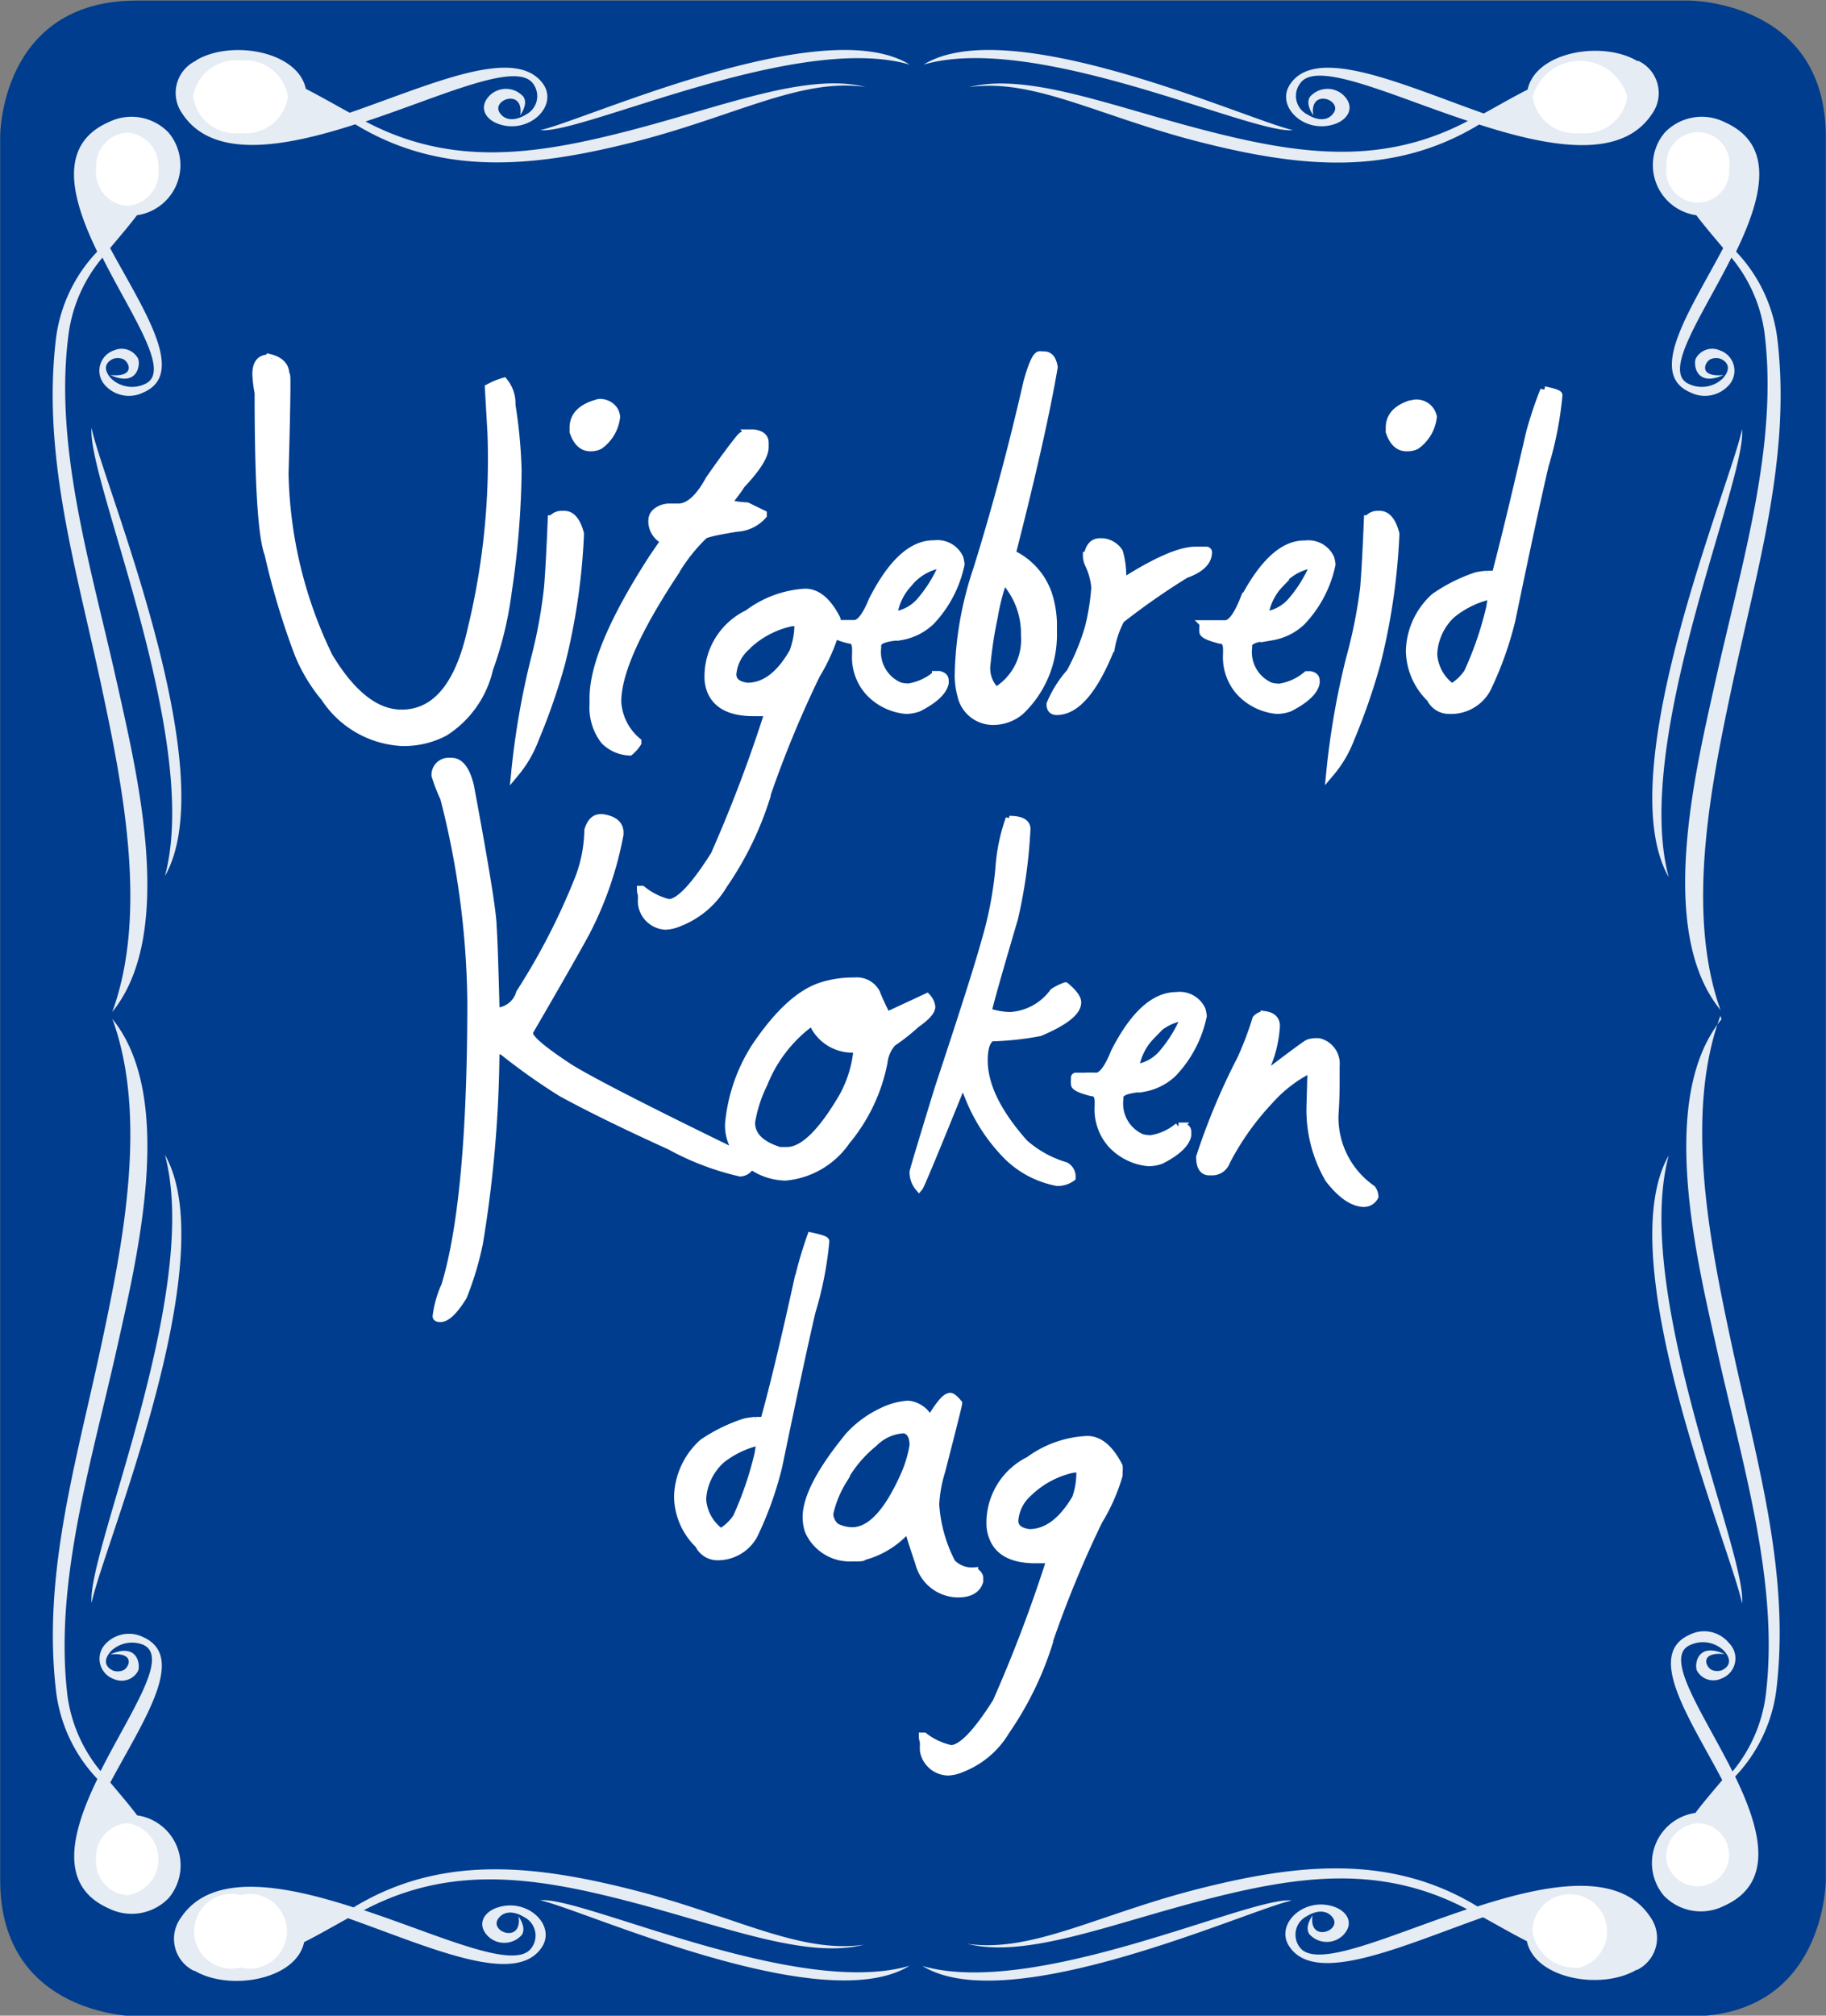 <svg xmlns="http://www.w3.org/2000/svg" viewBox="0 0 97.86 107.98"><rect x="0" y="0" width="97.86" height="107.98" fill="#808080" stroke="none"/><defs><style>.cls-1,.cls-6{fill:none}.cls-2{fill:#003d8e}.cls-3,.cls-4{fill:#fff}.cls-3{opacity:.9}.cls-5{clip-path:url(#clip-path)}.cls-6{stroke:#fff;stroke-miterlimit:5.05;stroke-width:.43px}</style><clipPath id="clip-path" transform="translate(-4.33 -3.97)"><path class="cls-1" transform="rotate(-1.99 52.85 57.65)" d="M1.92 1.74h101.84v111.65H1.92z"/></clipPath></defs><title>label-uitgebreid</title><g id="Layer_2" data-name="Layer 2"><g id="Layer_1-2" data-name="Layer 1"><path class="cls-2" d="M94.86 4s7.32 0 7.32 7.3v93.39s0 7.3-7.32 7.3h-83.2s-7.32 0-7.32-7.3V11.26S4.33 4 11.66 4z" transform="translate(-4.33 -3.97)"/><path class="cls-3" d="M10.05 16.89c-1.31-2.55-2.23-5 .12-6.08a2.51 2.51 0 0 1 2.92.36 2.29 2.29 0 0 1-.9 3.64c1.52-2.6-.18-3.2-1.4-2.63a1.76 1.76 0 0 0 .45 3.32c-.35.46-.77.93-1.19 1.39M11.61 15a1.31 1.31 0 0 1-.7-2.48c.92-.46 2.19.06.7 2.48m-1.27 43.2c1.93-5.25.59-12-.55-17.36-1.36-6.4-3.22-12.39-2.46-18.74a8.24 8.24 0 0 1 2.21-4.65c-1.35-2.79-2.17-5.71.62-6.94a2.75 2.75 0 0 1 3.2.56 2.71 2.71 0 0 1-1.69 4.43c-.42.56-.93 1.15-1.44 1.76C12 20.54 14.38 24 12 25a1.72 1.72 0 0 1-2-.35 1.15 1.15 0 0 1 .44-1.91 1 1 0 0 1 1.29.44c.13.3 0 1.55-1.49.88 1.42.14 1-.77.64-.87a.78.78 0 0 0-.48 0c-.42.19-.57.56-.11 1.06a1.62 1.62 0 0 0 1.81.29c1.44-.64-.71-3.64-2.28-6.77A8 8 0 0 0 8 21.9c-.79 6.1 1.23 12.47 2.64 18.84 1.07 4.8 3.11 13.28-.31 17.46m-.29 41.62c-1.31 2.55-2.23 5 .12 6.08a2.51 2.51 0 0 0 2.92-.35 2.29 2.29 0 0 0-.9-3.64c1.52 2.6-.18 3.2-1.4 2.63a1.76 1.76 0 0 1 .45-3.32c-.35-.46-.77-.93-1.19-1.39m1.56 1.91a1.31 1.31 0 0 0-.7 2.48c.92.46 2.19-.06.7-2.48m-1.26-43.22c1.93 5.25.59 12-.55 17.36-1.36 6.41-3.21 12.4-2.45 18.74a8.25 8.25 0 0 0 2.21 4.65c-1.35 2.79-2.17 5.71.62 6.94a2.75 2.75 0 0 0 3.2-.56 2.71 2.71 0 0 0-1.69-4.43c-.42-.56-.93-1.15-1.44-1.76 1.76-3.29 4.14-6.73 1.76-7.79a1.72 1.72 0 0 0-2 .35 1.15 1.15 0 0 0 .44 1.9 1 1 0 0 0 1.29-.44c.13-.3 0-1.55-1.49-.88 1.42-.14 1 .77.64.87a.78.78 0 0 1-.48 0c-.42-.19-.57-.56-.11-1.06a1.62 1.62 0 0 1 1.71-.33c1.44.64-.71 3.64-2.28 6.77a8 8 0 0 1-1.77-4c-.74-6.1 1.28-12.5 2.69-18.85 1.07-4.8 3.11-13.28-.3-17.46m-1.1 31.3c-.28-2.66 5.9-16.64 3.93-24 3.21 5.63-3.36 21.12-3.93 24m87.63-72.95c1.31-2.55 2.23-5-.12-6.08a2.51 2.51 0 0 0-2.92.36 2.29 2.29 0 0 0 .9 3.64c-1.52-2.6.18-3.2 1.4-2.63a1.76 1.76 0 0 1-.45 3.32c.35.46.77.93 1.19 1.39M95.31 15a1.31 1.31 0 0 0 .7-2.48c-.92-.46-2.19.06-.7 2.48m1.27 43.2c-1.93-5.25-.59-12 .55-17.36 1.36-6.41 3.21-12.4 2.45-18.74a8.25 8.25 0 0 0-2.21-4.65c1.35-2.79 2.17-5.71-.62-6.94a2.75 2.75 0 0 0-3.2.56 2.71 2.71 0 0 0 1.69 4.43c.42.56.93 1.15 1.44 1.76-1.73 3.28-4.14 6.74-1.74 7.74a1.72 1.72 0 0 0 2-.35 1.15 1.15 0 0 0-.44-1.91 1 1 0 0 0-1.29.44c-.13.3 0 1.55 1.49.88-1.42.14-1-.77-.64-.87a.79.79 0 0 1 .48 0c.42.19.57.56.11 1.06a1.62 1.62 0 0 1-1.81.29c-1.44-.64.71-3.64 2.28-6.77a8 8 0 0 1 1.77 4c.77 6.07-1.25 12.46-2.66 18.84-1.07 4.8-3.11 13.28.3 17.46m.28 41.62c1.31 2.55 2.24 5-.12 6.08a2.51 2.51 0 0 1-2.92-.36 2.29 2.29 0 0 1 .9-3.64c-1.52 2.6.18 3.2 1.4 2.63a1.76 1.76 0 0 0-.45-3.32c.35-.46.77-.93 1.19-1.39m-1.55 1.91a1.31 1.31 0 0 1 .7 2.48c-.92.46-2.19-.06-.7-2.48m1.27-43.21c-1.93 5.25-.59 12 .55 17.36 1.36 6.41 3.21 12.4 2.45 18.74a8.24 8.24 0 0 1-2.21 4.65c1.35 2.79 2.17 5.71-.62 6.94a2.75 2.75 0 0 1-3.2-.56 2.71 2.71 0 0 1 1.69-4.43c.42-.56.93-1.15 1.44-1.76-1.73-3.29-4.14-6.73-1.74-7.79A1.72 1.72 0 0 1 97 92a1.15 1.15 0 0 1-.44 1.9 1 1 0 0 1-1.29-.44c-.13-.3 0-1.55 1.49-.88-1.42-.14-1 .77-.64.87a.78.78 0 0 0 .48 0c.42-.19.57-.56.11-1.06a1.62 1.62 0 0 0-1.81-.29c-1.44.64.71 3.64 2.28 6.77a8 8 0 0 0 1.77-4c.77-6.07-1.25-12.46-2.66-18.84-1.07-4.8-3.11-13.28.3-17.46m1.1 31.3c.28-2.66-5.9-16.64-3.93-24-3.21 5.63 3.36 21.12 3.93 24m0-62.91c.28 2.66-5.9 16.64-3.93 24-3.21-5.63 3.36-21.12 3.93-24M20 8.83c.26 1.32-2.53 1.74-3.33.59-.57-.82.14-1.9 3.33-.59m2.55 1.39c-3.41 1.17-6.72 2-8.11-.11a1.72 1.72 0 0 1 .47-2.61c1.48-.9 4-.57 4.86.8-3.67-1.44-4.36.35-3.36 1.44s4 .87 4.28-.59c.62.32 1.24.68 1.86 1.06m10.74.73c2.2.25 13.74-5.26 19.79-3.51-4.64-2.86-17.43 3-19.79 3.51m53.59-2.11c-.26 1.32 2.53 1.74 3.33.59.57-.82-.14-1.9-3.33-.59m-2.54 1.39c3.41 1.17 6.72 2 8.11-.11A1.72 1.72 0 0 0 92 7.5c-1.48-.91-4-.57-4.86.8 3.67-1.44 4.36.35 3.36 1.44s-4 .87-4.28-.59c-.62.32-1.24.68-1.86 1.06m-10.74.73c-2.2.25-13.74-5.27-19.79-3.51 4.64-2.86 17.43 3 19.79 3.51m18.49-3.68c-1.86-1.14-5.48-.53-5.91 1.51-.74.37-1.53.83-2.35 1.28-4.38-1.55-9-3.69-10.39-1.55-.77 1.17.77 2.66 2.39 2.12.74-.25 1.12-.92.48-1.55a1.25 1.25 0 0 0-1.79.08c-.14.21-.14.52.17 1-.22-1.47 1.56-.84 1.1-.14-.25.38-.75.5-1.42.09A1.11 1.11 0 0 1 74 8.45c.85-1.29 4.86.63 9 2-4.63 2.44-9.08 1.8-14.17.48S59.4 7.85 56.25 8.64c3.51-.51 7.1 1.63 12.63 3 5.21 1.3 10.14 1.79 14.72-1 3.72 1.2 7.61 1.93 9.26-.56a1.91 1.91 0 0 0-.75-2.86m-77.3 0c1.86-1.14 5.48-.53 5.91 1.51.74.38 1.53.83 2.35 1.28C27.45 8.5 32 6.36 33.46 8.5c.77 1.17-.78 2.66-2.39 2.12-.74-.25-1.12-.92-.48-1.55a1.25 1.25 0 0 1 1.79.08c.14.21.14.52-.17 1 .22-1.47-1.56-.84-1.1-.14.25.38.75.5 1.42.09a1.11 1.11 0 0 0 .39-1.62c-.85-1.29-4.86.63-9 2 4.63 2.44 9.08 1.8 14.17.48s9.48-3.12 12.63-2.33c-3.51-.51-7.1 1.63-12.63 3-5.21 1.3-10.14 1.79-14.72-1-3.72 1.2-7.61 1.93-9.26-.56a1.91 1.91 0 0 1 .75-2.86M20 107.88c.26-1.32-2.53-1.74-3.33-.59-.57.82.14 1.9 3.33.59m2.54-1.39c-3.41-1.17-6.72-2-8.11.11a1.72 1.72 0 0 0 .47 2.61c1.48.91 4 .57 4.86-.8-3.67 1.44-4.36-.35-3.36-1.44s4-.87 4.28.59c.62-.32 1.24-.68 1.86-1.06m10.74-.73c2.2-.25 13.74 5.27 19.79 3.51-4.64 2.86-17.43-3-19.79-3.51m53.56 2.12c-.26-1.32 2.53-1.74 3.33-.59.57.82-.14 1.9-3.33.59m-2.54-1.39c3.41-1.17 6.72-2 8.11.11a1.72 1.72 0 0 1-.47 2.61c-1.48.9-4 .57-4.86-.8 3.67 1.44 4.36-.35 3.36-1.44s-4-.87-4.28.59c-.62-.32-1.24-.68-1.86-1.06m-10.74-.73c-2.2-.25-13.74 5.26-19.79 3.51 4.64 2.86 17.43-3 19.79-3.51m18.51 3.69c-1.86 1.14-5.48.53-5.91-1.51-.74-.37-1.53-.83-2.35-1.28-4.38 1.55-9 3.69-10.39 1.55-.77-1.17.78-2.66 2.39-2.12.74.25 1.12.92.48 1.55a1.25 1.25 0 0 1-1.79-.08c-.14-.21-.14-.52.17-1-.22 1.47 1.56.84 1.1.14-.25-.37-.75-.5-1.42-.09a1.11 1.11 0 0 0-.39 1.62c.85 1.29 4.86-.63 9-2-4.63-2.44-9.08-1.8-14.17-.48s-9.48 3.12-12.63 2.33c3.51.51 7.1-1.63 12.63-3 5.21-1.3 10.14-1.79 14.72 1 3.72-1.2 7.61-1.93 9.26.56a1.91 1.91 0 0 1-.75 2.86m-77.3 0c1.86 1.14 5.48.53 5.91-1.51.74-.37 1.53-.83 2.35-1.28 4.38 1.55 9 3.69 10.39 1.55.77-1.17-.77-2.66-2.39-2.12-.74.25-1.12.92-.48 1.55a1.25 1.25 0 0 0 1.79-.08c.14-.21.14-.52-.17-1 .22 1.47-1.56.84-1.1.14.25-.37.75-.5 1.42-.09a1.11 1.11 0 0 1 .39 1.62c-.85 1.29-4.86-.63-9-2 4.63-2.44 9.08-1.8 14.17-.48s9.48 3.12 12.63 2.33c-3.51.51-7.1-1.63-12.63-3-5.21-1.3-10.14-1.79-14.72 1-3.72-1.2-7.61-1.93-9.26.56a1.91 1.91 0 0 0 .75 2.86M9.24 26.9c-.28 2.66 5.9 16.64 3.93 24 3.21-5.63-3.36-21.12-3.93-24" transform="translate(-4.33 -3.97)"/><path class="cls-4" d="M93.63 13A1.69 1.69 0 1 0 97 13a1.69 1.69 0 1 0-3.34 0M89 11.1a2.3 2.3 0 0 0 2.54-1.94 2.63 2.63 0 0 0-5.07 0A2.3 2.3 0 0 0 89 11.1m-71.78 0a2.3 2.3 0 0 0 2.54-1.94 2.3 2.3 0 0 0-2.54-1.94 2.3 2.3 0 0 0-2.54 1.94 2.3 2.3 0 0 0 2.54 1.94m0 98.27a2 2 0 1 0 0-3.88 2 2 0 1 0 0 3.88m71.78 0a2 2 0 1 0-2.54-1.94 2.3 2.3 0 0 0 2.54 1.94M9.48 13a1.81 1.81 0 0 0 1.67 2 1.81 1.81 0 0 0 1.67-2 1.81 1.81 0 0 0-1.67-1.93A1.81 1.81 0 0 0 9.48 13m84.15 90.57a1.69 1.69 0 1 0 1.67-1.93 1.81 1.81 0 0 0-1.67 1.93m-84.15 0a1.81 1.81 0 0 0 1.67 1.93 1.95 1.95 0 0 0 0-3.86 1.81 1.81 0 0 0-1.67 1.93" transform="translate(-4.33 -3.97)"/><g class="cls-5"><path class="cls-4" d="M59.43 83.94a4.94 4.94 0 0 1 2.45-1.3h.35v.14a4.22 4.22 0 0 1-.23 1.45q-1.1 1.87-2.51 1.87-.8-.1-.8-.67a2.21 2.21 0 0 1 .74-1.47m.06-1.73a3.72 3.72 0 0 0-2.08 3.36 2 2 0 0 0 .14.75q.45 1.16 2.27 1.16h.8v.06a75.64 75.64 0 0 1-2.88 7.59q-1.59 2.52-2.45 2.52a3.61 3.61 0 0 1-1.44-.67h-.06a.74.74 0 0 0 .06.28.22.22 0 0 0 0 .12 2 2 0 0 0 0 .39 1.34 1.34 0 0 0 1.29 1.08 2 2 0 0 0 .74-.18 4.73 4.73 0 0 0 2.35-2 17.45 17.45 0 0 0 2.33-4.8v-.06a58.27 58.27 0 0 1 2.64-6.39A10.12 10.12 0 0 0 64.28 83v-.22a1 1 0 0 0 0-.26q-.72-1.41-1.68-1.41a5.66 5.66 0 0 0-3.07 1.14m-10 1.06a6.56 6.56 0 0 1 1.66-2 2.43 2.43 0 0 1 1.59-.73h.06q.49.12.49.86a6.5 6.5 0 0 1-.52 1.56q-1.33 3-2.81 3a2 2 0 0 1-.88-.22 1 1 0 0 1-.35-.71 5.75 5.75 0 0 1 .76-1.77m5.74-4.46q-.31 0-1 1.16l-.18-.1a1.41 1.41 0 0 0-1.09-.68 3.63 3.63 0 0 0-1.41.39 5.59 5.59 0 0 0-1.76 1.3q-2.27 2.77-2.27 4.34a2.3 2.3 0 0 0 .12.73A2.39 2.39 0 0 0 50 87.4h.14c.3 0 .45 0 .45-.06A4.71 4.71 0 0 0 53 85.83q.2.71.59 1.85a2.16 2.16 0 0 0 2.08 1.65q.94 0 1.14-.65v-.18q0-.18-.27-.35a1.51 1.51 0 0 1-1.21-.45 7.86 7.86 0 0 1-.88-3.14 7.38 7.38 0 0 1 .33-1.81q.9-3.5.9-3.6c-.19-.23-.33-.35-.43-.35zm-12.32 3.4a5.08 5.08 0 0 1 2-1l.18.08a4 4 0 0 0-.1.53 18.28 18.28 0 0 1-1.17 3.44 2.66 2.66 0 0 1-.86.81 2.37 2.37 0 0 1-1-1.79 3.1 3.1 0 0 1 1-2.1m4.21-9.73q-1.21 5.09-1.92 7.61h-.47a3.65 3.65 0 0 0-.57.08 8.72 8.72 0 0 0-2.25 1.1 4 4 0 0 0-1.33 2.87 3.61 3.61 0 0 0 1.12 2.57 1.09 1.09 0 0 0 1 .63 2.19 2.19 0 0 0 1.92-1.12 18.47 18.47 0 0 0 1.33-3.71q1.16-5.6 1.78-8.27a18.8 18.8 0 0 0 .74-3.77q0-.1-.76-.26a21.42 21.42 0 0 0-.72 2.26" transform="translate(-4.33 -3.97)"/><path class="cls-6" d="M59.43 83.94a4.94 4.94 0 0 1 2.45-1.3h.35v.14a4.22 4.22 0 0 1-.23 1.45q-1.1 1.87-2.51 1.87-.8-.1-.8-.67a2.21 2.21 0 0 1 .74-1.49zm.06-1.73a3.72 3.72 0 0 0-2.08 3.36 2 2 0 0 0 .14.75q.45 1.18 2.27 1.18h.8v.06a75.64 75.64 0 0 1-2.88 7.59q-1.59 2.52-2.45 2.52a3.61 3.61 0 0 1-1.44-.67h-.06a.74.74 0 0 0 .06.28.22.22 0 0 0 0 .12 2 2 0 0 0 0 .39 1.34 1.34 0 0 0 1.29 1.08 2 2 0 0 0 .74-.18 4.73 4.73 0 0 0 2.35-2 17.45 17.45 0 0 0 2.33-4.8v-.06a58.27 58.27 0 0 1 2.64-6.39A10.12 10.12 0 0 0 64.28 83v-.22a1 1 0 0 0 0-.26q-.72-1.41-1.68-1.41a5.66 5.66 0 0 0-3.11 1.1zm-10 1.06a6.56 6.56 0 0 1 1.66-2 2.43 2.43 0 0 1 1.59-.73h.06q.49.12.49.86a6.5 6.5 0 0 1-.48 1.6q-1.33 3-2.81 3a2 2 0 0 1-.88-.22 1 1 0 0 1-.35-.71 5.75 5.75 0 0 1 .73-1.8zm5.74-4.46q-.31 0-1 1.16l-.18-.1a1.41 1.41 0 0 0-1.05-.65 3.63 3.63 0 0 0-1.41.39 5.59 5.59 0 0 0-1.76 1.3q-2.27 2.77-2.27 4.34a2.3 2.3 0 0 0 .12.73A2.39 2.39 0 0 0 50 87.4h.14c.3 0 .45 0 .45-.06A4.71 4.71 0 0 0 53 85.83q.2.71.59 1.85a2.16 2.16 0 0 0 2.08 1.65q.94 0 1.14-.65v-.18q0-.18-.27-.35a1.51 1.51 0 0 1-1.21-.45 7.86 7.86 0 0 1-.88-3.14 7.38 7.38 0 0 1 .33-1.81q.9-3.5.9-3.6c-.19-.23-.33-.35-.43-.35zm-12.32 3.4a5.08 5.08 0 0 1 2-1l.18.08a4 4 0 0 0-.1.53 18.28 18.28 0 0 1-1.17 3.44 2.66 2.66 0 0 1-.86.81 2.37 2.37 0 0 1-1-1.79 3.1 3.1 0 0 1 .96-2.07zm4.21-9.73q-1.12 5.09-1.83 7.61h-.47a3.65 3.65 0 0 0-.57.08 8.72 8.72 0 0 0-2.25 1.1 4 4 0 0 0-1.33 2.87 3.61 3.61 0 0 0 1.12 2.57 1.09 1.09 0 0 0 1 .63 2.19 2.19 0 0 0 1.92-1.12 18.47 18.47 0 0 0 1.33-3.71q1.16-5.6 1.78-8.27a18.8 18.8 0 0 0 .74-3.77q0-.1-.76-.26a21.42 21.42 0 0 0-.67 2.27z" transform="translate(-4.33 -3.97)"/><path class="cls-4" d="M71.66 58.56a17.23 17.23 0 0 1-.82 2.16 35.21 35.21 0 0 0-2.19 5.23q0 .77.49.77h.12a.79.79 0 0 0 .78-.53 14.39 14.39 0 0 1 2.31-3.26 7.33 7.33 0 0 1 2.27-1.73l-.06 2.14a7.36 7.36 0 0 0 1 3.79q1 1.28 1.88 1.28a.62.62 0 0 0 .55-.35.76.76 0 0 0-.14-.39 4.67 4.67 0 0 1-2-4q.06-.81.06-1.83v-.77A1.18 1.18 0 0 0 75 59.8h-.18a1.26 1.26 0 0 0-.35.06q-.1 0-2.62 1.93a6.51 6.51 0 0 0 .86-2.85q0-.51-.61-.59a.64.64 0 0 0-.39.2m-5.7.92a2.84 2.84 0 0 1 1.57-1q.14 0 .18.26a7.22 7.22 0 0 1-1.14 1.75 2.28 2.28 0 0 1-1.41.71 3.07 3.07 0 0 1 .79-1.72m-1.88.85q-.53 1.32-1 1.32a6.33 6.33 0 0 0-.63 0H62a.05.05 0 0 0-.06.06v.12a1.17 1.17 0 0 0 0 .22q0 .2.9.43.37 0 .37.51v.24a2.79 2.79 0 0 0 .67 2 3.08 3.08 0 0 0 2 1 2 2 0 0 0 .67-.12q1.27-.65 1.41-1.32v-.18c0-.15-.1-.24-.29-.28h-.18A3 3 0 0 1 66 65a2.12 2.12 0 0 1-.47-.06 2 2 0 0 1-1.21-2.08v-.12q0-.41 1.27-.49a3.06 3.06 0 0 0 1.59-.79 6.28 6.28 0 0 0 1.61-3.07 2.81 2.81 0 0 0-.06-.31 1.29 1.29 0 0 0-1.35-.75q-1.84 0-3.37 3m-5.64-12.5a9.88 9.88 0 0 0-.55 2.67 20.27 20.27 0 0 1-.78 4q-.49 1.79-2.47 7.76-1.35 4.4-1.35 4.5a1.24 1.24 0 0 0 .29.81q.12-.14 2.37-5.7a9 9 0 0 0 .33.92 9.4 9.4 0 0 0 2.08 3.14A5.14 5.14 0 0 0 61 67.29a1.29 1.29 0 0 0 .76-.24.64.64 0 0 0-.33-.61 5.82 5.82 0 0 1-2.21-1.22q-2.17-2.44-2.17-4.44 0-1 .41-1.24a15.56 15.56 0 0 0 2.6-.28q2-.85 2-1.59 0-.33-.63-.86a3 3 0 0 0-.63.31 3.11 3.11 0 0 1-2.33 1.28 3.85 3.85 0 0 1-1.21-.22q.08-.49 1.41-5a26.78 26.78 0 0 0 .67-4.8q0-.49-.92-.49zM45.26 62a7.46 7.46 0 0 1 2.64-3.34 1.16 1.16 0 0 0 .16.41 2.3 2.3 0 0 0 2.23 1.06 6.41 6.41 0 0 1-.78 2.59q-1.7 2.91-3 2.91h-.2a.32.32 0 0 1-.2 0q-1.53-.47-1.53-1.53a7.4 7.4 0 0 1 .68-2.1M50 58.23a.51.51 0 0 1 .18.35h-.28a.55.55 0 0 1-.29-.14.73.73 0 0 1 .35-.22m-1.55-1.45q-1.78.51-3.66 3.32a9.16 9.16 0 0 0-1.35 4.11v.06a2.42 2.42 0 0 0 .45 1.41A3.29 3.29 0 0 0 46.43 67a4.43 4.43 0 0 0 3.25-1.91 9.36 9.36 0 0 0 2-4.21 1.92 1.92 0 0 1 .47-1.06 10.66 10.66 0 0 0 1.27-1q.82-.57.82-.92a.91.91 0 0 0-.24-.5l-2.15 1q-.39-.77-.57-1.24a1.16 1.16 0 0 0-1.14-.61 5.67 5.67 0 0 0-1.76.26m-20.71-11.3a9.44 9.44 0 0 0 .47 1.22 45.55 45.55 0 0 1 1.45 10.89q0 10.61-1.39 15.21a5.64 5.64 0 0 0-.47 1.65c0 .07.07.1.2.1q.49 0 1.21-1.16a16.56 16.56 0 0 0 .86-2.87 65.62 65.62 0 0 0 .88-9.94v-.53a2.5 2.5 0 0 0 .43.22 32.76 32.76 0 0 0 3.11 2.2q2.19 1.2 5.82 2.85A14.6 14.6 0 0 0 44 66.78a.65.65 0 0 0 .59-.47c0-.05-.17-.19-.51-.41q-7.54-3.66-9.26-4.74-2.13-1.4-2.13-1.81v-.12q2.13-3.66 3-5.25a18.77 18.77 0 0 0 1.84-5.31v-.1q0-.63-.9-.77h-.12q-.45 0-.65.65a7.53 7.53 0 0 1-.49 2.55 35.69 35.69 0 0 1-3.17 6.17 1.38 1.38 0 0 1-1.31 1q-.1-3.87-.16-4.58 0-1-1.21-7.49-.31-1.32-1-1.32h-.12a.7.7 0 0 0-.74.67" transform="translate(-4.33 -3.97)"/><path class="cls-6" d="M71.66 58.56a17.23 17.23 0 0 1-.82 2.16 35.21 35.21 0 0 0-2.19 5.23q0 .77.49.77h.12a.79.79 0 0 0 .78-.53 14.39 14.39 0 0 1 2.31-3.26 7.33 7.33 0 0 1 2.27-1.73l-.06 2.14a7.36 7.36 0 0 0 1 3.79q1 1.28 1.88 1.28a.62.62 0 0 0 .55-.35.76.76 0 0 0-.14-.39 4.67 4.67 0 0 1-2-4q.06-.81.06-1.83v-.77A1.18 1.18 0 0 0 75 59.8h-.18a1.26 1.26 0 0 0-.35.06q-.1 0-2.62 1.93a6.51 6.51 0 0 0 .86-2.85q0-.51-.61-.59a.64.64 0 0 0-.44.21zm-5.7.92a2.84 2.84 0 0 1 1.57-1q.14 0 .18.26a7.22 7.22 0 0 1-1.14 1.75 2.28 2.28 0 0 1-1.41.71 3.07 3.07 0 0 1 .84-1.73zm-1.88.85q-.53 1.32-1 1.32a6.33 6.33 0 0 0-.63 0H62a.05.05 0 0 0-.06.06v.12a1.17 1.17 0 0 0 0 .22q0 .2.9.43.37 0 .37.51v.24a2.79 2.79 0 0 0 .67 2 3.08 3.08 0 0 0 2 1 2 2 0 0 0 .67-.12q1.27-.65 1.41-1.32v-.19c0-.15-.1-.24-.29-.28h-.18A3 3 0 0 1 66 65a2.12 2.12 0 0 1-.47-.06 2 2 0 0 1-1.21-2.08v-.12q0-.41 1.27-.49a3.06 3.06 0 0 0 1.59-.79 6.28 6.28 0 0 0 1.61-3.07 2.81 2.81 0 0 0-.06-.31 1.29 1.29 0 0 0-1.35-.75q-1.77 0-3.3 3zm-5.64-12.5a9.88 9.88 0 0 0-.55 2.67 20.27 20.27 0 0 1-.78 4q-.49 1.79-2.47 7.76-1.35 4.4-1.35 4.5a1.24 1.24 0 0 0 .29.81q.12-.14 2.37-5.7a9 9 0 0 0 .33.92 9.4 9.4 0 0 0 2.08 3.14A5.14 5.14 0 0 0 61 67.29a1.29 1.29 0 0 0 .76-.24.64.64 0 0 0-.33-.61 5.82 5.82 0 0 1-2.21-1.22q-2.17-2.44-2.17-4.44 0-1 .41-1.24a15.56 15.56 0 0 0 2.6-.28q2-.85 2-1.59 0-.33-.63-.86a3 3 0 0 0-.63.31 3.11 3.11 0 0 1-2.33 1.28 3.85 3.85 0 0 1-1.21-.22q.08-.49 1.41-5a26.78 26.78 0 0 0 .67-4.8q0-.49-.92-.49zM45.26 62a7.46 7.46 0 0 1 2.64-3.34 1.16 1.16 0 0 0 .16.41 2.3 2.3 0 0 0 2.23 1.06 6.41 6.41 0 0 1-.78 2.59q-1.7 2.91-3 2.91h-.2a.32.32 0 0 1-.2 0q-1.53-.47-1.53-1.53a7.4 7.4 0 0 1 .68-2.1zM50 58.23a.51.51 0 0 1 .18.35h-.28a.55.55 0 0 1-.29-.14.73.73 0 0 1 .39-.21zm-1.55-1.45q-1.78.51-3.66 3.32a9.16 9.16 0 0 0-1.39 4.1v.06a2.42 2.42 0 0 0 .45 1.41A3.29 3.29 0 0 0 46.43 67a4.43 4.43 0 0 0 3.25-1.91 9.36 9.36 0 0 0 2-4.21 1.92 1.92 0 0 1 .47-1.06 10.66 10.66 0 0 0 1.27-1q.82-.57.82-.92a.91.91 0 0 0-.24-.5l-2.15 1q-.39-.77-.57-1.24a1.16 1.16 0 0 0-1.14-.61 5.67 5.67 0 0 0-1.73.24zM27.67 45.51a9.44 9.44 0 0 0 .47 1.22 45.55 45.55 0 0 1 1.45 10.89q0 10.61-1.39 15.21a5.64 5.64 0 0 0-.47 1.65c0 .07.07.1.2.1q.49 0 1.21-1.16a16.56 16.56 0 0 0 .86-2.87 65.62 65.62 0 0 0 .88-9.94v-.53a2.5 2.5 0 0 0 .43.22 32.76 32.76 0 0 0 3.11 2.2q2.19 1.2 5.82 2.85A14.6 14.6 0 0 0 44 66.78a.65.65 0 0 0 .59-.47c0-.05-.17-.19-.51-.41q-7.54-3.66-9.26-4.74-2.13-1.4-2.13-1.81v-.12q2.13-3.66 3-5.25a18.77 18.77 0 0 0 1.84-5.31v-.1q0-.63-.9-.77h-.12q-.45 0-.65.65a7.53 7.53 0 0 1-.49 2.55 35.69 35.69 0 0 1-3.17 6.17 1.38 1.38 0 0 1-1.31 1q-.1-3.87-.16-4.58 0-1-1.21-7.49-.31-1.32-1-1.32h-.12a.7.7 0 0 0-.73.73z" transform="translate(-4.33 -3.97)"/><path class="cls-4" d="M82.12 36.88a5.07 5.07 0 0 1 2-1l.18.08a4.17 4.17 0 0 0-.1.53A18.25 18.25 0 0 1 83 40a2.66 2.66 0 0 1-.86.81 2.37 2.37 0 0 1-1-1.79 3.1 3.1 0 0 1 1-2.1m4.21-9.73q-1.17 5.09-1.84 7.61h-.47a3.72 3.72 0 0 0-.57.08A8.72 8.72 0 0 0 81.24 36a4 4 0 0 0-1.33 2.87A3.61 3.61 0 0 0 81 41.38a1.09 1.09 0 0 0 1 .62 2.18 2.18 0 0 0 2-1.11 18.47 18.47 0 0 0 1.33-3.71q1.16-5.6 1.78-8.27a18.79 18.79 0 0 0 .74-3.77q0-.1-.76-.26a21.42 21.42 0 0 0-.72 2.26m-8.69 4.64q-.1 2.46-.2 3.66a26.34 26.34 0 0 1-.76 3.81 42.24 42.24 0 0 0-1.06 6.11 6.27 6.27 0 0 0 1.08-1.83 33.54 33.54 0 0 0 1.41-4.07 34.34 34.34 0 0 0 1-6.82v-.1q-.27-1-.84-1h-.12a.65.65 0 0 0-.51.29m2.25-6.15q-1.08.37-1.08 1.24v.22q.29.84.9.83h.06a1 1 0 0 0 .45-.1 2.16 2.16 0 0 0 .9-1.53A.93.93 0 0 0 81 26a.9.9 0 0 0-.84-.41zm-7 9.59a2.84 2.84 0 0 1 1.57-1c.09 0 .16.09.18.26a7.24 7.24 0 0 1-1.14 1.75 2.27 2.27 0 0 1-1.41.71 3.07 3.07 0 0 1 .84-1.79m-1.97.89q-.53 1.32-1 1.32t-.63 0h-.49a.05.05 0 0 0-.06.06v.12a1.13 1.13 0 0 0 0 .22q0 .2.9.43.37 0 .37.51V39a2.79 2.79 0 0 0 .67 2 3.08 3.08 0 0 0 2 1 2 2 0 0 0 .67-.12q1.27-.65 1.41-1.32v-.14c0-.15-.1-.24-.29-.28h-.18a3 3 0 0 1-1.47.67 2.14 2.14 0 0 1-.47-.06 2 2 0 0 1-1.21-2.08v-.12q0-.41 1.27-.49a3.07 3.07 0 0 0 1.59-.79 6.28 6.28 0 0 0 1.61-3.07 2.56 2.56 0 0 0-.06-.31 1.29 1.29 0 0 0-1.35-.75q-1.84 0-3.37 3m-8.42-2.34a1.11 1.11 0 0 0 .12.47 3.54 3.54 0 0 1 .33 1.24 12.56 12.56 0 0 1-.33 2.08 12 12 0 0 1-.92 2.41 6.06 6.06 0 0 0-1.06 1.69q0 .37.33.37 1.55 0 2.9-3.38a5.06 5.06 0 0 1 .53-1.53 37.83 37.83 0 0 1 3.47-2.42q1.21-.43 1.21-1.18c0-.05-.05-.08-.08-.08h-.59q-1.23 0-3.88 1.69h-.06a4.65 4.65 0 0 0-.16-1.61 1.17 1.17 0 0 0-.86-.53h-.14q-.53 0-.65.75M59.26 38a3.22 3.22 0 0 1-1.55 3 1.68 1.68 0 0 1-.51-1.45 21.9 21.9 0 0 1 .39-2.54 11.8 11.8 0 0 1 .52-2.01 4.22 4.22 0 0 1 1.14 3m.8-15q-.27 0-.67 1.45-1.19 5.21-2.68 10a18.73 18.73 0 0 0-1 5.68 4.11 4.11 0 0 0 .14 1.08 1.73 1.73 0 0 0 1.74 1.38 2.26 2.26 0 0 0 1.42-.52 5.62 5.62 0 0 0 1.76-4.15v-.53a5.44 5.44 0 0 0-.27-1.61 3.7 3.7 0 0 0-1.94-2.14q1.65-6.45 2.25-10-.1-.63-.51-.63zM53 35.23a2.84 2.84 0 0 1 1.57-1c.09 0 .16.09.18.26a7.25 7.25 0 0 1-1.14 1.75 2.27 2.27 0 0 1-1.41.71 3.07 3.07 0 0 1 .8-1.72m-1.88.85q-.53 1.32-1 1.32t-.63 0H49a.05.05 0 0 0-.06.06v.12a1.17 1.17 0 0 0 0 .22q0 .2.9.43.37 0 .37.51V39a2.79 2.79 0 0 0 .67 2 3.08 3.08 0 0 0 2 1 2 2 0 0 0 .67-.12q1.27-.65 1.41-1.32v-.14c0-.15-.1-.24-.29-.29h-.18a3 3 0 0 1-1.47.67 2.1 2.1 0 0 1-.47-.06 2 2 0 0 1-1.21-2.08v-.12q0-.41 1.27-.49a3.07 3.07 0 0 0 1.59-.79 6.28 6.28 0 0 0 1.61-3.07 2.55 2.55 0 0 0-.06-.31 1.29 1.29 0 0 0-1.35-.75q-1.84 0-3.37 3m-6.8 2.52a4.94 4.94 0 0 1 2.45-1.3h.35v.14a4.23 4.23 0 0 1-.27 1.45q-1.06 1.87-2.47 1.87-.8-.1-.8-.67a2.21 2.21 0 0 1 .74-1.47m.06-1.73a3.72 3.72 0 0 0-2.08 3.36 2 2 0 0 0 .14.75q.47 1.14 2.27 1.14h.8v.06a75.78 75.78 0 0 1-2.88 7.59q-1.54 2.51-2.37 2.51a3.61 3.61 0 0 1-1.43-.71h-.06a.74.74 0 0 0 .06.28.22.22 0 0 0 0 .12 2 2 0 0 0 0 .39A1.34 1.34 0 0 0 40 53.56a2.07 2.07 0 0 0 .74-.18 4.73 4.73 0 0 0 2.35-2 17.46 17.46 0 0 0 2.33-4.8v-.06a58.36 58.36 0 0 1 2.64-6.39 10.14 10.14 0 0 0 1.1-2.52v-.22a1 1 0 0 0 0-.26q-.72-1.41-1.68-1.41a5.66 5.66 0 0 0-3.07 1.14M44 27.43q-.57.69-1.64 2.22-.82 1.51-1.68 1.51h-.45a1.21 1.21 0 0 0-.39.06q-.55.2-.55.65v.06a1.15 1.15 0 0 0 .67 1l-.63.92q-3.19 4.93-3.19 7.51v.35a2.88 2.88 0 0 0 .59 1.93 2 2 0 0 0 1.35.59 2 2 0 0 0 .41-.47v-.06a3 3 0 0 1-1.08-2.14q0-2.28 3.07-6.92A9.1 9.1 0 0 1 42 32.69q0-.16 1.82-.45a2 2 0 0 0 1.39-.67v-.06l-.84-.41q-1-.06-1-.26a7.73 7.73 0 0 0 .69-.92q1.25-1.32 1.25-2v-.24q0-.41-.59-.49h-.2a.67.67 0 0 0-.45.2m-10.1 4.36q-.1 2.46-.2 3.66a26.41 26.41 0 0 1-.77 3.85 42.24 42.24 0 0 0-1.06 6.11A6.28 6.28 0 0 0 33 43.54a33.55 33.55 0 0 0 1.41-4.07 34.34 34.34 0 0 0 1-6.82v-.1q-.27-1-.84-1h-.12a.65.65 0 0 0-.51.28m2.25-6.15q-1.08.37-1.08 1.24v.22q.29.84.9.83H36a1 1 0 0 0 .45-.1 2.16 2.16 0 0 0 .9-1.53.92.92 0 0 0-.1-.33.9.9 0 0 0-.84-.41zm-17.47-2.5q-.65 0-.65.83a6.14 6.14 0 0 0 .12 1q0 7.25.53 8.63A40.51 40.51 0 0 0 20.33 39a8.91 8.91 0 0 0 1.41 2.34 5.26 5.26 0 0 0 4.13 2.38h.2a4.65 4.65 0 0 0 2.08-.53 5.44 5.44 0 0 0 2.39-3.38 19.33 19.33 0 0 0 1-4.13 46.82 46.82 0 0 0 .53-6.5 26.65 26.65 0 0 0-.33-3.52 1.82 1.82 0 0 0-.41-1.24 4.06 4.06 0 0 0-.8.33l.14 2.44a38.63 38.63 0 0 1-1.08 10.55q-1 4.46-3.74 4.46-2.06 0-3.9-3.05a23.39 23.39 0 0 1-2.37-9.81q.1-3.5.1-4.81c0-.34 0-.51-.06-.51q0-.67-.88-.88h-.06" transform="translate(-4.33 -3.97)"/><path class="cls-6" d="M82.12 36.88a5.07 5.07 0 0 1 2-1l.18.08a4.17 4.17 0 0 0-.1.53A18.25 18.25 0 0 1 83 40a2.66 2.66 0 0 1-.86.81 2.37 2.37 0 0 1-1-1.79 3.1 3.1 0 0 1 .98-2.14zm4.21-9.73q-1.17 5.09-1.84 7.61h-.47a3.72 3.72 0 0 0-.57.08 8.72 8.72 0 0 0-2.23 1.12 4 4 0 0 0-1.33 2.87A3.61 3.61 0 0 0 81 41.38a1.09 1.09 0 0 0 1 .62 2.18 2.18 0 0 0 2-1.11 18.47 18.47 0 0 0 1.33-3.71q1.16-5.6 1.78-8.27a18.79 18.79 0 0 0 .74-3.77q0-.1-.76-.26a21.42 21.42 0 0 0-.76 2.27zm-8.69 4.64q-.1 2.46-.2 3.66a26.34 26.34 0 0 1-.76 3.81 42.24 42.24 0 0 0-1.06 6.11 6.27 6.27 0 0 0 1.08-1.83 33.54 33.54 0 0 0 1.41-4.07 34.34 34.34 0 0 0 1-6.82v-.1q-.27-1-.84-1h-.12a.65.65 0 0 0-.5.24zm2.25-6.15q-1.08.37-1.08 1.24v.22q.29.84.9.83h.06a1 1 0 0 0 .45-.1 2.16 2.16 0 0 0 .9-1.53.93.93 0 0 0-.12-.3.9.9 0 0 0-.84-.41zm-7 9.59a2.84 2.84 0 0 1 1.57-1c.09 0 .16.09.18.26a7.24 7.24 0 0 1-1.14 1.75 2.27 2.27 0 0 1-1.41.71 3.07 3.07 0 0 1 .84-1.72zm-1.89.86q-.53 1.32-1 1.32t-.63 0h-.49a.05.05 0 0 0-.06.06v.12a1.13 1.13 0 0 0 0 .22q0 .2.9.43.37 0 .37.51V39a2.79 2.79 0 0 0 .67 2 3.08 3.08 0 0 0 2 1 2 2 0 0 0 .67-.12q1.27-.65 1.41-1.32v-.14c0-.15-.1-.24-.29-.28h-.18a3 3 0 0 1-1.47.67 2.14 2.14 0 0 1-.47-.06 2 2 0 0 1-1.21-2.08v-.12q0-.41 1.27-.49a3.07 3.07 0 0 0 1.59-.79 6.28 6.28 0 0 0 1.61-3.07 2.56 2.56 0 0 0-.06-.31 1.29 1.29 0 0 0-1.35-.75q-1.7-.05-3.28 2.95zm-8.42-2.34a1.11 1.11 0 0 0 .12.47 3.54 3.54 0 0 1 .33 1.24 12.56 12.56 0 0 1-.33 2.08A12 12 0 0 1 61.69 40a6.06 6.06 0 0 0-1.06 1.69q0 .37.33.37 1.55 0 2.9-3.38a5.06 5.06 0 0 1 .53-1.53 37.83 37.83 0 0 1 3.47-2.42q1.21-.43 1.21-1.18c0-.05-.05-.08-.08-.08h-.59q-1.23 0-3.88 1.69h-.06a4.65 4.65 0 0 0-.16-1.61 1.17 1.17 0 0 0-.86-.53h-.14q-.55-.02-.67.73zM59.26 38a3.22 3.22 0 0 1-1.55 3 1.68 1.68 0 0 1-.51-1.45 21.9 21.9 0 0 1 .39-2.54 11.8 11.8 0 0 1 .52-2.01 4.22 4.22 0 0 1 1.15 3zm.8-15q-.27 0-.67 1.45-1.19 5.21-2.68 10a18.73 18.73 0 0 0-1 5.68 4.11 4.11 0 0 0 .14 1.08 1.73 1.73 0 0 0 1.74 1.38 2.26 2.26 0 0 0 1.41-.52 5.62 5.62 0 0 0 1.76-4.15v-.53a5.44 5.44 0 0 0-.27-1.61 3.7 3.7 0 0 0-1.94-2.14q1.65-6.45 2.25-10-.1-.63-.51-.63zM53 35.23a2.84 2.84 0 0 1 1.57-1c.09 0 .16.09.18.26a7.25 7.25 0 0 1-1.14 1.75 2.27 2.27 0 0 1-1.41.71 3.07 3.07 0 0 1 .8-1.72zm-1.88.85q-.53 1.32-1 1.32t-.63 0H49a.05.05 0 0 0-.06.06v.12a1.17 1.17 0 0 0 0 .22q0 .2.9.43.37 0 .37.51V39a2.79 2.79 0 0 0 .67 2 3.08 3.08 0 0 0 2 1 2 2 0 0 0 .67-.12q1.27-.65 1.41-1.32v-.14c0-.15-.1-.24-.29-.29h-.18a3 3 0 0 1-1.47.67 2.1 2.1 0 0 1-.47-.06 2 2 0 0 1-1.21-2.08v-.12q0-.41 1.27-.49a3.07 3.07 0 0 0 1.59-.79 6.28 6.28 0 0 0 1.61-3.07 2.55 2.55 0 0 0-.06-.31 1.29 1.29 0 0 0-1.35-.75q-1.74-.04-3.28 2.96zm-6.8 2.52a4.94 4.94 0 0 1 2.45-1.3h.35v.14a4.23 4.23 0 0 1-.27 1.45q-1.06 1.87-2.47 1.87-.8-.1-.8-.67a2.21 2.21 0 0 1 .74-1.48zm.06-1.73a3.72 3.72 0 0 0-2.08 3.36 2 2 0 0 0 .14.75q.47 1.14 2.27 1.14h.8v.06a75.78 75.78 0 0 1-2.88 7.59q-1.63 2.58-2.46 2.58a3.61 3.61 0 0 1-1.43-.71h-.06a.74.74 0 0 0 .06.28.22.22 0 0 0 0 .12 2 2 0 0 0 0 .39A1.34 1.34 0 0 0 40 53.56a2.07 2.07 0 0 0 .74-.18 4.73 4.73 0 0 0 2.35-2 17.46 17.46 0 0 0 2.33-4.8v-.06a58.36 58.36 0 0 1 2.64-6.39 10.14 10.14 0 0 0 1.1-2.52v-.22a1 1 0 0 0 0-.26q-.72-1.41-1.68-1.41a5.66 5.66 0 0 0-3.1 1.16zM44 27.43q-.57.69-1.64 2.22-.82 1.51-1.68 1.51h-.45a1.21 1.21 0 0 0-.39.06q-.55.2-.55.65v.06a1.15 1.15 0 0 0 .67 1l-.63.92q-3.19 4.93-3.19 7.51v.35a2.88 2.88 0 0 0 .59 1.93 2 2 0 0 0 1.35.59 2 2 0 0 0 .41-.47v-.06a3 3 0 0 1-1.08-2.14q0-2.28 3.07-6.92A9.1 9.1 0 0 1 42 32.69q0-.16 1.82-.45a2 2 0 0 0 1.39-.67v-.06l-.84-.41q-1-.06-1-.26a7.73 7.73 0 0 0 .69-.92q1.25-1.32 1.25-2v-.24q0-.41-.59-.49h-.2a.67.67 0 0 0-.52.24zm-10.1 4.36q-.1 2.46-.2 3.66a26.41 26.41 0 0 1-.7 3.81 42.24 42.24 0 0 0-1.06 6.11A6.28 6.28 0 0 0 33 43.54a33.55 33.55 0 0 0 1.41-4.07 34.34 34.34 0 0 0 1-6.82v-.1q-.27-1-.84-1h-.12a.65.65 0 0 0-.53.24zm2.25-6.15q-1.08.37-1.08 1.24v.22q.29.84.9.83H36a1 1 0 0 0 .45-.1 2.16 2.16 0 0 0 .9-1.53.92.92 0 0 0-.1-.33.9.9 0 0 0-.84-.41zm-17.43-2.46q-.65 0-.65.83a6.14 6.14 0 0 0 .12 1q0 7.25.53 8.63A40.51 40.51 0 0 0 20.33 39a8.91 8.91 0 0 0 1.41 2.34 5.26 5.26 0 0 0 4.13 2.38h.2a4.65 4.65 0 0 0 2.08-.53 5.44 5.44 0 0 0 2.39-3.38 19.33 19.33 0 0 0 1-4.13 46.82 46.82 0 0 0 .53-6.5 26.65 26.65 0 0 0-.33-3.52 1.82 1.82 0 0 0-.41-1.24 4.06 4.06 0 0 0-.8.33l.14 2.44a38.63 38.63 0 0 1-1.08 10.55q-1 4.46-3.74 4.46-2.06 0-3.9-3.05a23.39 23.39 0 0 1-2.37-9.81q.1-3.5.1-4.81c0-.34 0-.51-.06-.51q0-.67-.88-.88s-.02.03-.02.04z" transform="translate(-4.33 -3.97)"/></g></g></g></svg>